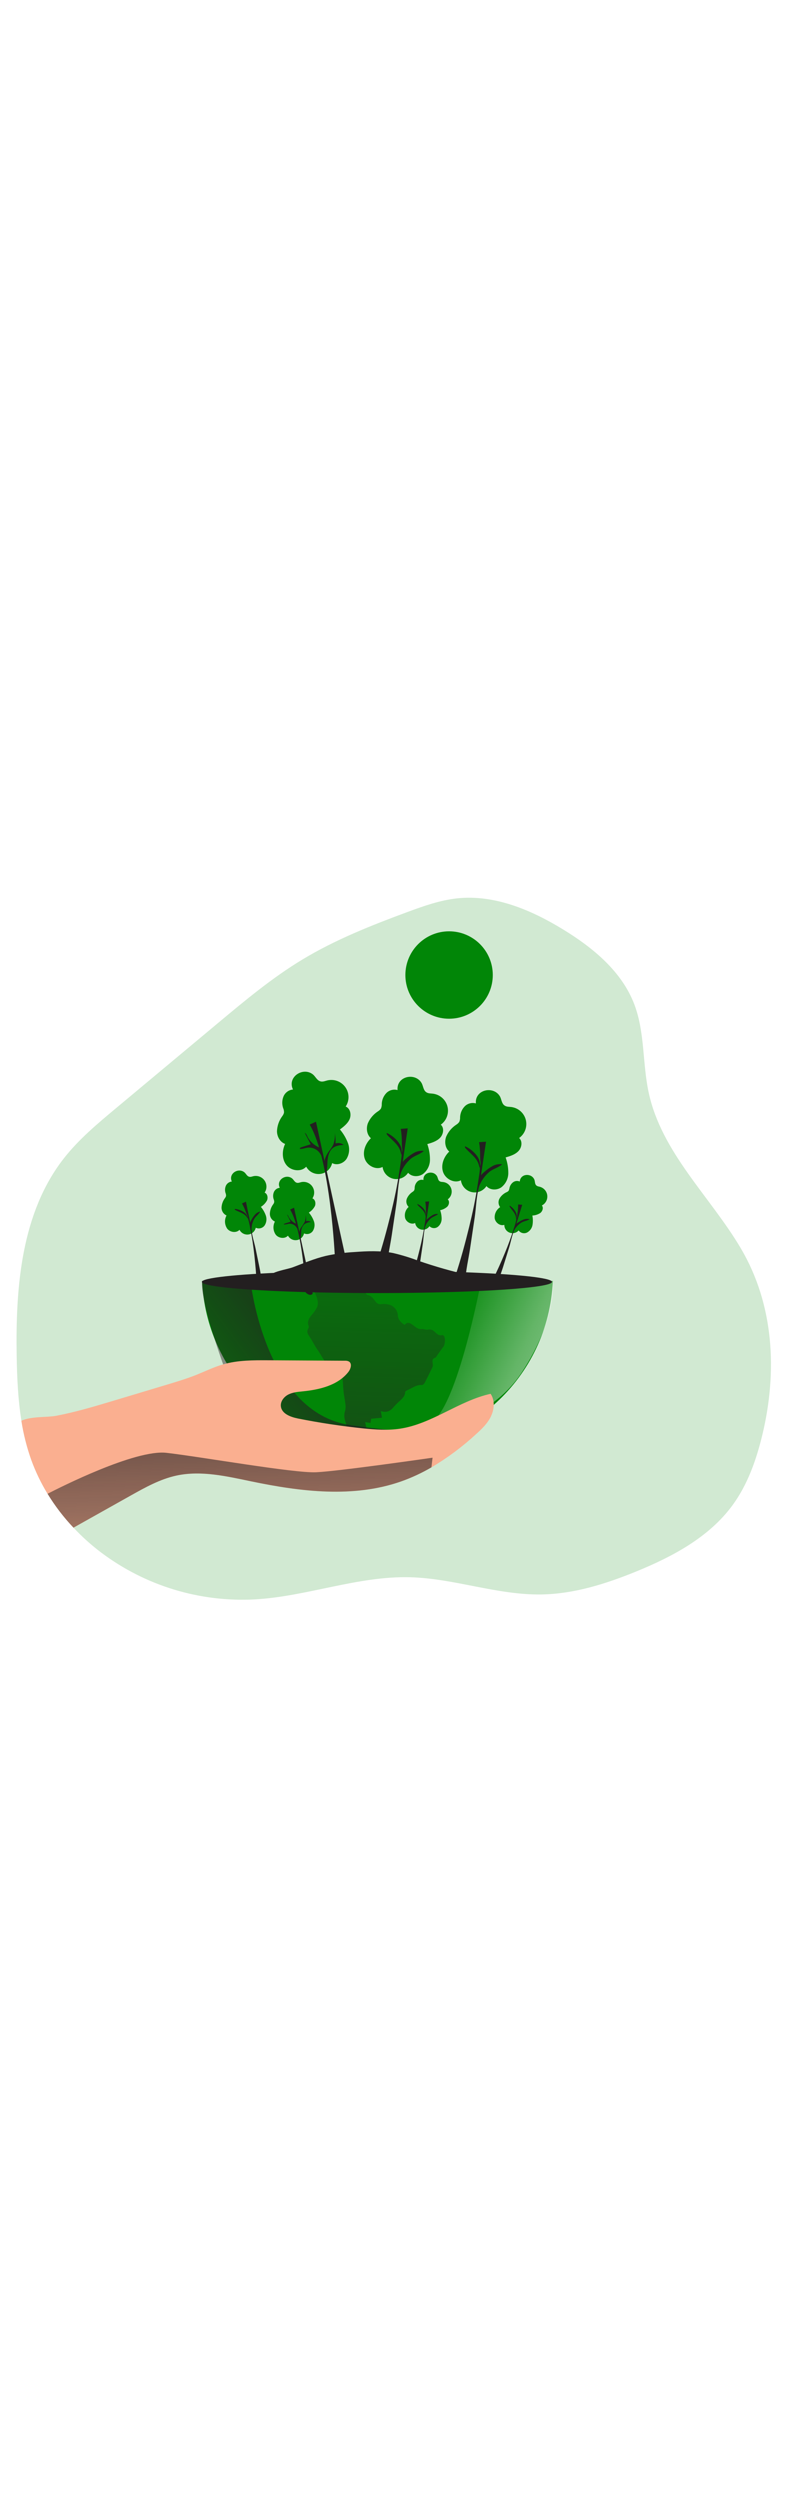 <svg id="_0336_ecology" xmlns="http://www.w3.org/2000/svg" xmlns:xlink="http://www.w3.org/1999/xlink" viewBox="0 0 500 500" data-imageid="ecology-98" imageName="Ecology" class="illustrations_image" style="width: 158px;"><defs><style>.cls-1_ecology-98{fill:url(#linear-gradient);}.cls-1_ecology-98,.cls-2_ecology-98,.cls-3_ecology-98,.cls-4_ecology-98,.cls-5_ecology-98,.cls-6_ecology-98,.cls-7_ecology-98,.cls-8_ecology-98,.cls-9_ecology-98{stroke-width:0px;}.cls-2_ecology-98{isolation:isolate;opacity:.18;}.cls-2_ecology-98,.cls-9_ecology-98{fill:#68e1fd;}.cls-3_ecology-98{fill:url(#linear-gradient-4-ecology-98);}.cls-4_ecology-98{fill:url(#linear-gradient-2-ecology-98);}.cls-5_ecology-98{fill:url(#linear-gradient-3-ecology-98);}.cls-6_ecology-98{fill:url(#linear-gradient-5-ecology-98);}.cls-7_ecology-98{fill:#faaf90;}.cls-8_ecology-98{fill:#231f20;}</style><linearGradient id="linear-gradient-ecology-98" x1="280.01" y1="1961.09" x2="367.38" y2="1961.09" gradientTransform="translate(-39 2040.66) scale(1 -1)" gradientUnits="userSpaceOnUse"><stop offset=".02" stop-color="#fff" stop-opacity="0"/><stop offset=".32" stop-color="#fff" stop-opacity=".39"/><stop offset=".68" stop-color="#fff" stop-opacity=".68"/><stop offset="1" stop-color="#fff"/></linearGradient><linearGradient id="linear-gradient-2-ecology-98" x1="310.38" y1="1741.89" x2="483.15" y2="1664.42" xlink:href="#linear-gradient-ecology-98"/><linearGradient id="linear-gradient-3-ecology-98" x1="141.24" y1="1645.91" x2="276.46" y2="1745.49" gradientTransform="translate(-39 2040.66) scale(1 -1)" gradientUnits="userSpaceOnUse"><stop offset="0" stop-color="#231f20" stop-opacity="0"/><stop offset="1" stop-color="#231f20"/></linearGradient><linearGradient id="linear-gradient-4-ecology-98" x1="276.87" y1="1863.97" x2="264.58" y2="1484.13" xlink:href="#linear-gradient-3-ecology-98"/><linearGradient id="linear-gradient-5-ecology-98" x1="194.94" y1="1510.97" x2="187.57" y2="1763.58" xlink:href="#linear-gradient-3-ecology-98"/></defs><g id="background_ecology-98"><path class="cls-2_ecology-98 targetColor" d="M482.63,366.41c-3.82,16-9.31,31.84-19.03,45.11-14.78,20.18-37.89,32.5-61.05,41.95-19.1,7.78-39.17,14.15-59.79,14.49-28.01.47-55.19-10.16-83.21-10.89-33.14-.86-65.22,12.15-98.28,14.02-34.87,1.85-69.28-8.64-97.2-29.62-6.27-4.73-12.12-9.99-17.5-15.71-11.74-12.3-20.84-26.88-26.72-42.83-2.87-8.08-4.98-16.41-6.29-24.88-2.19-13.55-2.78-27.43-3.01-41.21-.72-43.63,2.95-90.41,29.81-124.81,9.43-12.07,21.3-21.99,33.05-31.81l64.88-54.16c16.97-14.17,34.02-28.39,52.94-39.84,20.91-12.65,43.78-21.71,66.71-30.19,10.17-3.75,20.5-7.44,31.29-8.61,23.63-2.56,46.93,7.28,67.2,19.69,19.02,11.63,37.31,26.73,45.14,47.65,6.58,17.51,5.04,36.97,8.93,55.29,8.1,38.25,39.13,66.17,58.42,98.92,20.95,35.57,23.13,77.75,13.71,117.44Z" style="fill: rgb(1, 134, 7);"/></g><g id="sun_ecology-98"><circle class="cls-9_ecology-98 targetColor" cx="284.23" cy="75.93" r="27.66" style="fill: rgb(1, 134, 7);"/><path class="cls-1_ecology-98" d="M242.63,58.15c8.88,14.22,8.24,32.41-1.62,45.98,6.71.46,13.49,1.86,19.29,5.27s10.54,9.01,11.78,15.62c10.75-14.79,31.2-18.58,46.54-8.63-1.14-9.67-6.67-19.27-3.95-28.63,2.01-6.86,8-11.76,13.71-16.16-10.45-7.29-15.96-19.8-14.27-32.43-5.6,4.7-13.66,5.71-20.74,3.97-5.93-1.51-9.65-5.41-14.86-7.94-3.43-1.66-2.55-1.54-4.96,1.47-1.7,2.11-2.98,4.5-4.79,6.56-3.42,3.9-7.46,7.19-11.97,9.76-1.34.75-13.18,6.69-14.16,5.17Z"/></g><g id="ecology_ecology-98"><path class="cls-9_ecology-98 targetColor" d="M185.44,148.39c-2.6.24-4.87,1.85-5.94,4.23-1.02,2.37-1.13,5.03-.31,7.47.41.92.6,1.92.57,2.93-.21.84-.6,1.62-1.14,2.29-2.03,2.75-3.18,6.05-3.31,9.46,0,3.43,1.95,6.91,5.14,8.06-2.03,4.27-2.09,9.76.89,13.44,2.98,3.68,9.3,4.49,12.46.96,2.32,4.3,7.68,5.91,11.98,3.59,2.26-1.22,3.88-3.36,4.44-5.87,2.99,1.68,7.06.27,9.03-2.54,1.84-2.96,2.22-6.59,1.05-9.87-1.18-3.23-2.92-6.23-5.15-8.85,2.45-1.85,5.01-3.83,6.17-6.66s.32-6.75-2.54-7.85c3.3-5,1.93-11.74-3.08-15.04-2.19-1.45-4.83-2.05-7.44-1.7-2.21.25-3.85,1.54-6.03.59-1.69-.74-2.73-2.98-4.14-4.14-6.24-5.07-16.49,1.57-12.65,9.51Z" style="fill: rgb(1, 134, 7);"/><path class="cls-9_ecology-98 targetColor" d="M349.9,269.55c-2.64,61.29-54.47,108.84-115.76,106.2-57.6-2.48-103.72-48.61-106.2-106.2h221.96Z" style="fill: rgb(1, 134, 7);"/><path class="cls-4_ecology-98" d="M304.5,269.55s-16.32,87.19-33.81,90.35c-17.49,3.17,33.81,6.75,59.62-32.58,22.46-34.21,19.58-57.77,19.58-57.77h-45.39Z"/><path class="cls-5_ecology-98" d="M158.63,270.16s9.02,82.36,62.7,90.56c53.68,8.19,68.43,1.65,68.43,1.65,0,0-33.14,32.78-78.27,20.48-45.13-12.3-70.26-60.49-70.26-60.49,0,0-14.54-40.3-13.31-52.8l30.72.61Z"/><g id="o1A6vW_ecology-98"><path class="cls-3_ecology-98" d="M195.46,277.93c.23-.32.56-.88.96-1.38,1.07-1.45,2.16-1.39,2.85.32,1.14,2.78,2.47,5.59,1.63,8.71-.38.93-.86,1.81-1.44,2.63-1.75,3.15-5.81,5.34-4.11,9.92.15.43.11.91-.11,1.31-1.44,2.11-.51,3.7.77,5.53,1.78,2.55,3.04,5.47,4.87,8,2.62,3.57,4.13,8,8.08,10.5,1.92,1.21,4.01,2.21,5.82,3.55.97.75,1.63,1.81,1.89,3.01.43,3.15.43,6.37.77,9.54.26,2.55.87,5.09,1.14,7.63.26,1.44.23,2.92-.09,4.34-.74,2.08-.76,4.35-.06,6.45.62,1.87,1.14,3.78,1.7,5.71,1.67,5.25,9.44,9.14,14.96,7.49l-5.87-2.96c1.06-1.14,1.89-1.98,2.81-2.95l-2.43-1.46,2.29-1.37c-.25-1.09-.5-2.21-.8-3.58l3.43.55c.13-.93.24-1.71.38-2.67,2.18-.22,4.38-.4,6.86-.63-.25-1.46-.49-2.82-.74-4.18,3.73,1.06,5.99.17,8.45-2.99,1.1-1.22,2.27-2.36,3.52-3.43,1.61-1.61,3.43-3.1,3.43-5.71,0-.4.95-.94,1.54-1.2,2.96-1.23,5.53-3.5,9.14-3.2.54,0,1.35-.75,1.68-1.37,1.7-3.28,3.35-6.62,4.94-9.95.25-.64.31-1.35.17-2.02-.23-1.69-.61-3.36,1.69-3.99.34-.1.57-.69.85-1.05,1.38-1.95,2.72-3.95,4.18-5.84,1.14-1.44,1.42-5.51.29-6.86-.23-.26-.69-.58-.91-.53-2.38.66-3.69-1.02-5.1-2.29-1.1-1.08-2.68-1.51-4.17-1.14-1.21.23-2.58-.54-3.85-.4-2.61.26-4.06-1.49-5.89-2.8-1.42-1.01-3.28-1.9-4.88.19-2.29-1.43-4.01-3.15-4.29-5.87-.11-3.38-2.49-6.26-5.79-7.01-1.44-.37-2.94-.47-4.41-.29-1.42.32-2.91-.23-3.77-1.41-1.42-1.81-2.66-3.91-5.3-4.39-.42,0-.97-.82-1.06-1.34-.14-1.26-1.05-2.31-2.29-2.62-.62-.2-1.26-.34-1.91-.42-.76-.11-1.53-.11-2.29,0-3.01.44-6.08-.39-8.46-2.29-3.73-2.86-9.91-1.37-12.57,2.5l-.11.16c-.56.8-1.14,1.61-1.76,2.47-.76-.67-1.59-1.28-2.46-1.81-1.21-.61-2.41-1.14-3.78.06-.85.38-1.83.3-2.61-.21-.21-.17,1.51-5.15,1.34-5.33h-7.61c.1.33,3.43,5.5,3.53,5.71l5.01,2.63Z"/></g><path class="cls-7_ecology-98" d="M310.82,355.09c-2.11,4.46-5.71,8-9.38,11.29-8.68,8.04-18.19,15.13-28.38,21.14-6.1,3.56-12.53,6.55-19.19,8.91-30.16,10.58-63.38,6.5-94.67,0-15.69-3.26-31.91-7.1-47.57-3.7-10.29,2.23-19.62,7.43-28.8,12.57l-36.32,20.39c-6.2-6.55-11.7-13.74-16.4-21.44-4.14-6.75-7.58-13.9-10.29-21.34-2.87-8.08-4.98-16.41-6.29-24.88,6.15-2.91,16.23-2.05,21.91-3.12,12.38-2.35,24.49-5.99,36.57-9.61l33.53-10.08c6.31-1.9,12.57-3.79,18.73-6.23,5.65-2.29,11.12-4.97,16.96-6.65,9.31-2.69,19.15-2.64,28.83-2.59l48.13.29c.92-.08,1.85.09,2.67.5,2.16,1.35,1.14,4.72-.45,6.7-6.65,8.37-18.07,11.1-28.67,12.17-3.14.32-6.39.57-9.2,1.99-2.81,1.42-5.14,4.37-4.77,7.5.54,4.73,6.16,6.77,10.82,7.71,13.65,2.72,27.41,4.8,41.28,6.25,7.74.79,15.58,1.35,23.27.19,20.34-3.04,37.3-17.65,57.38-22.08,2.78,4.08,2.39,9.67.27,14.11Z"/><ellipse class="cls-8_ecology-98" cx="238.57" cy="270.16" rx="110.8" ry="7.06"/><path class="cls-8_ecology-98" d="M206.17,253.69c5.93-1.29,11.95-2.1,18.01-2.43,8.23-.61,16.57-.99,24.66.63,5.34,1.25,10.6,2.85,15.73,4.81,21.65,7.5,44.08,12.54,66.86,15.02-42.88,1.46-85.78,0-128.62-2.09-5.87-.3-11.73-.61-17.59-.93-4.48-.24-12.21.75-16.07-1.21,2.54-4.06,12.07-5.04,16.33-6.65,6.83-2.56,13.55-5.44,20.69-7.14Z"/><path class="cls-8_ecology-98" d="M212,255.42s-2.77-62.7-16-84.82l3.99-1.84s18.75,86.35,19.06,87.28-2.45,3.68-7.05-.62Z"/><path class="cls-9_ecology-98 targetColor" d="M251.61,148.75c-2.51-.7-5.21.01-7.05,1.85-1.79,1.85-2.83,4.29-2.94,6.86.06,1.01-.12,2.02-.5,2.95-.49.72-1.13,1.33-1.87,1.77-2.87,1.86-5.12,4.53-6.46,7.68-1.14,3.19-.62,7.15,1.97,9.36-3.43,3.27-5.42,8.38-3.94,12.88s7.12,7.5,11.31,5.3c.64,4.84,5.09,8.25,9.93,7.61,2.55-.34,4.83-1.77,6.24-3.93,2.21,2.63,6.51,2.75,9.35.82,2.77-2.12,4.42-5.38,4.48-8.87.04-3.44-.53-6.85-1.68-10.09,2.94-.86,6.03-1.81,8.13-4.05s2.7-6.19.4-8.24c4.88-3.48,6.02-10.26,2.54-15.14-1.55-2.17-3.84-3.7-6.44-4.29-2.15-.55-4.15.08-5.85-1.58-1.31-1.29-1.49-3.76-2.4-5.34-4.05-6.93-15.98-4.35-15.21,4.43Z" style="fill: rgb(1, 134, 7);"/><path class="cls-8_ecology-98" d="M253.58,200.89c-.08-2.1-.14-4.34.94-6.15.68-1.01,1.51-1.9,2.48-2.64,1.57-1.41,3.29-2.65,5.13-3.68,1.86-1.03,4.01-1.43,6.11-1.14-2.34,2.15-5.71,2.87-8.16,4.86-2.8,2.4-4.97,5.45-6.31,8.88-1.86,6.16-1.95,13.6-2.91,19.99-.96,6.39-1.92,12.97-2.89,19.43-1.01,6.86-2.77,13.95-3.04,20.86,0,.97-3.61,2.58-6.4-3.07,3.43-10.29,6.26-20.77,8.85-31.27,2.18-8.95,4.11-17.99,5.45-27.11.61-4.11,1.63-8.8,1.42-12.96-.24-4.4-4.88-8.71-8.58-10.59-.25-.14-.51-.26-.78-.38-.39.27-.09.89.23,1.26,2.81,3.13,6.59,5.63,8.07,9.58.39,1.04.59,2.14.95,3.19-.23-.67.59-2.64.49-3.61-.19-1.29-.29-2.6-.3-3.91.05-3.06-.18-6.12-.67-9.14l4.39-.31s-1.85,12.34-4.14,27.81"/><path class="cls-9_ecology-98 targetColor" d="M301.19,157.19c-2.51-.7-5.21,0-7.05,1.85-1.79,1.85-2.83,4.29-2.94,6.86.05,1.01-.12,2.01-.5,2.95-.49.72-1.13,1.33-1.87,1.77-2.87,1.86-5.12,4.53-6.46,7.67-1.14,3.2-.63,7.17,1.97,9.37-3.43,3.27-5.42,8.38-3.94,12.88s7.12,7.5,11.31,5.3c.64,4.84,5.09,8.25,9.93,7.61,2.55-.34,4.83-1.77,6.24-3.93,2.21,2.63,6.51,2.75,9.35.82,2.76-2.12,4.41-5.39,4.48-8.87.04-3.44-.54-6.85-1.69-10.09,2.95-.86,6.03-1.81,8.14-4.05s2.69-6.19.4-8.24c4.88-3.48,6.02-10.26,2.54-15.14-1.55-2.17-3.84-3.7-6.44-4.29-2.15-.55-4.15.08-5.85-1.58-1.33-1.29-1.5-3.76-2.4-5.34-4.05-6.91-15.98-4.35-15.21,4.43Z" style="fill: rgb(1, 134, 7);"/><path class="cls-8_ecology-98" d="M303.15,209.32c-.08-2.1-.14-4.34.93-6.15.68-1.01,1.52-1.9,2.49-2.64,1.57-1.41,3.29-2.65,5.13-3.68,1.86-1.03,4.01-1.43,6.11-1.14-2.34,2.15-5.71,2.87-8.16,4.86-2.8,2.4-4.97,5.45-6.32,8.88-1.85,6.16-1.94,13.6-2.9,19.99-.96,6.39-1.93,12.97-2.89,19.43-1.01,6.86-2.77,13.95-3.05,20.86,0,.97-3.6,2.58-6.39-3.07,3.43-10.29,6.26-20.77,8.83-31.27,2.19-8.95,4.13-17.99,5.46-27.11.59-4.11,1.63-8.8,1.41-12.96-.23-4.4-4.88-8.71-8.57-10.59-.25-.14-.51-.26-.78-.38-.39.27-.1.89.23,1.26,2.81,3.13,6.59,5.63,8.07,9.58.39,1.04.59,2.14.95,3.19-.23-.67.59-2.64.48-3.61-.18-1.3-.27-2.6-.3-3.91.06-3.06-.17-6.12-.67-9.14l4.4-.31s-1.85,12.34-4.16,27.81"/><path class="cls-9_ecology-98 targetColor" d="M268.02,205.66c-1.4-.39-2.91,0-3.93,1.04-1,1.03-1.59,2.4-1.65,3.84.03.56-.07,1.13-.29,1.65-.27.4-.62.74-1.04.99-1.6,1.04-2.86,2.53-3.61,4.29-.71,1.82-.26,3.88,1.14,5.23-2.02,1.79-2.87,4.57-2.19,7.19.82,2.51,3.97,4.19,6.31,2.97.37,2.71,2.86,4.6,5.57,4.23,1.42-.19,2.68-.99,3.47-2.19,1.39,1.42,3.6,1.61,5.22.47,1.54-1.19,2.46-3.01,2.5-4.95.02-1.92-.3-3.83-.94-5.65,1.7-.34,3.28-1.13,4.57-2.29,1.14-1.25,1.5-3.43.23-4.57,2.72-1.98,3.31-5.78,1.34-8.49-.86-1.18-2.11-2.01-3.52-2.34-1.2-.31-2.29,0-3.27-.88-.74-.72-.83-2.1-1.35-2.98-2.33-3.91-8.98-2.47-8.57,2.43Z" style="fill: rgb(1, 134, 7);"/><path class="cls-8_ecology-98" d="M269.12,234.79c-.15-1.17.03-2.36.53-3.43.37-.57.84-1.07,1.38-1.47.87-.79,1.84-1.48,2.87-2.06,1.04-.58,2.25-.8,3.43-.64-1.3,1.14-3.18,1.6-4.57,2.71-1.56,1.34-2.78,3.04-3.53,4.96-1.03,3.43-1.09,7.6-1.62,11.17l-1.61,10.87c-.56,3.82-1.54,7.81-1.7,11.66,0,.55-2.01,1.44-3.57-1.71,1.89-5.71,3.5-11.6,4.94-17.47,1.22-4.99,2.29-10.05,3.04-15.14.5-2.38.76-4.8.79-7.23-.13-2.46-2.72-4.87-4.79-5.92l-.43-.22c-.22.16,0,.5.13.71,1.58,1.75,3.69,3.14,4.51,5.35.22.58.33,1.14.53,1.78-.13-.38.33-1.47.27-2.01-.1-.73-.16-1.46-.17-2.19.03-1.71-.09-3.43-.38-5.12l2.46-.17-2.29,15.53"/><path class="cls-9_ecology-98 targetColor" d="M328.98,206.64c-1.39-.63-3.02-.46-4.25.45-1.2.92-2.01,2.25-2.29,3.74-.06.59-.25,1.15-.55,1.66-.34.38-.77.68-1.25.87-1.83.83-3.37,2.18-4.42,3.89-1.03,1.76-.91,3.97.32,5.6-2.39,1.54-3.71,4.29-3.43,7.12.47,2.74,3.43,4.97,6.09,4.07-.05,2.87,2.23,5.23,5.1,5.28,1.51.03,2.95-.6,3.95-1.72,1.23,1.68,3.49,2.23,5.35,1.3,1.81-.98,3.07-2.73,3.43-4.75.32-1.99.29-4.02-.09-6,1.8-.08,3.55-.65,5.06-1.63,1.42-1.14,2.1-3.35.96-4.73,3.13-1.62,4.36-5.46,2.74-8.59-.7-1.36-1.88-2.43-3.3-3-1.14-.5-2.41-.31-3.25-1.43-.66-.87-.54-2.29-.93-3.3-1.79-4.41-8.91-3.97-9.26,1.2Z" style="fill: rgb(1, 134, 7);"/><path class="cls-8_ecology-98" d="M325.54,237.03c.03-1.22.4-2.41,1.07-3.43.48-.53,1.05-.97,1.68-1.31,1.03-.68,2.13-1.24,3.29-1.68,1.17-.43,2.45-.48,3.65-.13-1.54,1.04-3.54,1.14-5.15,2.1-1.84,1.13-3.36,2.7-4.45,4.57-1.62,3.43-2.29,7.7-3.43,11.33l-3.43,11.03c-1.14,3.87-2.83,7.85-3.6,11.83-.1.56-2.29,1.14-3.43-2.29,2.87-5.71,5.46-11.49,7.87-17.36,2.06-4.99,3.97-10.06,5.54-15.23.89-2.4,1.54-4.87,1.95-7.39.25-2.56-2.06-5.47-4.03-6.86l-.42-.29c-.25.13-.14.51,0,.75,1.36,2.06,3.33,3.84,3.84,6.26.13.63.15,1.29.26,1.93-.07-.41.58-1.49.61-2.06,0-.76.06-1.53.17-2.29.3-1.77.43-3.57.41-5.37l2.57.21-4.85,15.76"/><path class="cls-9_ecology-98 targetColor" d="M146.72,206.64c-1.61.14-3.03,1.13-3.73,2.59-.65,1.47-.74,3.12-.25,4.65.25.58.36,1.21.34,1.84-.13.53-.38,1.02-.72,1.44-1.28,1.7-2.02,3.75-2.14,5.87-.07,2.18,1.17,4.18,3.15,5.09-1.44,2.65-1.26,5.89.46,8.38,1.83,2.29,5.71,2.87,7.76.69,1.38,2.71,4.7,3.79,7.41,2.4,1.47-.75,2.52-2.11,2.88-3.72,2,.95,4.39.31,5.65-1.51,1.16-1.84,1.43-4.1.73-6.16-.71-2.02-1.78-3.9-3.15-5.54,1.64-1,2.99-2.42,3.9-4.11.74-1.76.24-4.21-1.53-4.9,2.09-3.1,1.27-7.32-1.83-9.41-1.35-.91-2.98-1.3-4.6-1.11-1.37.14-2.41.94-3.76.32-1.05-.47-1.68-1.87-2.56-2.61-3.9-3.25-10.33.81-8,5.79Z" style="fill: rgb(1, 134, 7);"/><path class="cls-8_ecology-98" d="M159.04,236.74c-.62-1.17-.88-2.49-.77-3.81.18-.74.48-1.43.89-2.07.61-1.17,1.35-2.26,2.22-3.26.87-1,2.03-1.69,3.33-1.98-.91,1.75-2.71,2.89-3.74,4.57-1.13,2-1.74,4.25-1.79,6.55.23,4,1.77,8.38,2.58,12.32s1.65,8,2.48,12.01c.87,4.22,1.36,8.77,2.67,12.87.19.57-1.55,2.29-4.4-.43-.22-6.74-.78-13.5-1.52-20.19-.64-5.71-1.44-11.43-2.62-17.04-.4-2.69-1.05-5.33-1.94-7.9-1.07-2.51-4.72-4.05-7.29-4.37h-.54c-.17.24.14.54.4.69,2.29,1.22,5.07,1.89,6.78,3.87.45.53.81,1.14,1.23,1.67-.27-.34-.22-1.68-.48-2.22-.39-.74-.73-1.5-1.02-2.29-.63-1.81-1.41-3.56-2.35-5.22l2.5-1.14s1.57,7.62,3.52,17.14"/><path class="cls-8_ecology-98" d="M207.33,188.8c1.14-1.97,2.85-3.67,3.71-5.81.76-2.26,1.06-4.64.88-7.02.39,2.16.54,4.36.45,6.56,1.76-.55,3.67-.22,5.14.89-2.29.21-4.66.45-6.53,1.77-2.29,1.63-3.27,4.57-3.59,7.36s-.14,5.65-.75,8.4c0-2.06-1.03-4.02-1.26-5.99s.93-4.49,1.94-6.17Z"/><path class="cls-8_ecology-98" d="M194.8,178.62c-.5-1.05-.9-2.29-1.94-2.82l3.78,7.25-5.93,1.89c-.51.16-1.14.57-.94,1.06,1.63.15,3.21-.57,4.83-.8,3.71-.43,7.26,1.62,8.73,5.05-.15-.37.34-1.73.34-2.21.05-.7-.08-1.39-.39-2.02-.51-.74-1.74-1.06-2.49-1.53-2.52-1.35-4.6-3.38-6-5.86Z"/><path class="cls-9_ecology-98 targetColor" d="M177.07,210.59c-1.61.15-3.01,1.15-3.68,2.62-.64,1.47-.7,3.12-.18,4.64.25.57.36,1.19.34,1.82-.12.53-.36,1.02-.7,1.44-1.25,1.71-1.97,3.76-2.05,5.87-.05,2.16,1.21,4.13,3.19,4.99-1.4,2.66-1.18,5.88.55,8.33,1.84,2.29,5.77,2.78,7.71.58,1.44,2.67,4.77,3.66,7.43,2.22,1.4-.76,2.4-2.08,2.75-3.64,2,.92,4.37.25,5.6-1.58,1.13-1.83,1.37-4.08.65-6.11-.73-2-1.82-3.86-3.2-5.49,1.62-1.01,2.94-2.44,3.83-4.13.72-1.76.19-4.18-1.58-4.87,2.05-3.1,1.19-7.28-1.91-9.33-1.36-.89-2.99-1.27-4.6-1.05-1.37.16-2.39.96-3.74.38-1.05-.46-1.69-1.85-2.57-2.57-3.87-3.17-10.23.94-7.85,5.86Z" style="fill: rgb(1, 134, 7);"/><path class="cls-8_ecology-98" d="M193.54,276.92s-1.71-38.86-9.91-52.57l2.48-1.14s11.61,53.52,11.78,54.06-1.5,2.29-4.35-.34Z"/><path class="cls-8_ecology-98" d="M190.64,235.63c.85-1.14,1.61-2.34,2.29-3.59.47-1.4.65-2.88.54-4.35.24,1.34.33,2.71.27,4.07,1.09-.34,2.27-.13,3.19.55-1.43.02-2.82.41-4.05,1.14-1.34,1.15-2.15,2.81-2.23,4.57-.06,1.74-.21,3.48-.46,5.21-.19-1.25-.45-2.49-.78-3.71,0-1.39.43-2.74,1.22-3.89Z"/><path class="cls-8_ecology-98" d="M182.88,229.32c-.32-.65-.56-1.43-1.21-1.75l2.29,4.49-3.67,1.14c-.32.1-.72.37-.58.66,1.01-.05,2.02-.22,2.99-.49,2.3-.28,4.51,1,5.42,3.13-.09-.23.21-1.07.21-1.37.04-.43-.05-.87-.24-1.26-.32-.46-1.07-.65-1.54-.95-1.53-.84-2.8-2.09-3.66-3.61Z"/><path class="cls-6_ecology-98" d="M273.77,381.41l-.71,6.11c-6.1,3.56-12.53,6.55-19.19,8.91-30.16,10.58-63.38,6.5-94.67,0-15.69-3.26-31.91-7.1-47.57-3.7-10.29,2.23-19.62,7.43-28.8,12.57l-36.32,20.39c-6.2-6.55-11.7-13.74-16.4-21.44,7.43-3.84,55.42-28.18,75.24-25.92,21.51,2.46,80.51,12.9,94.65,12.3s73.76-9.22,73.76-9.22Z"/></g></svg>